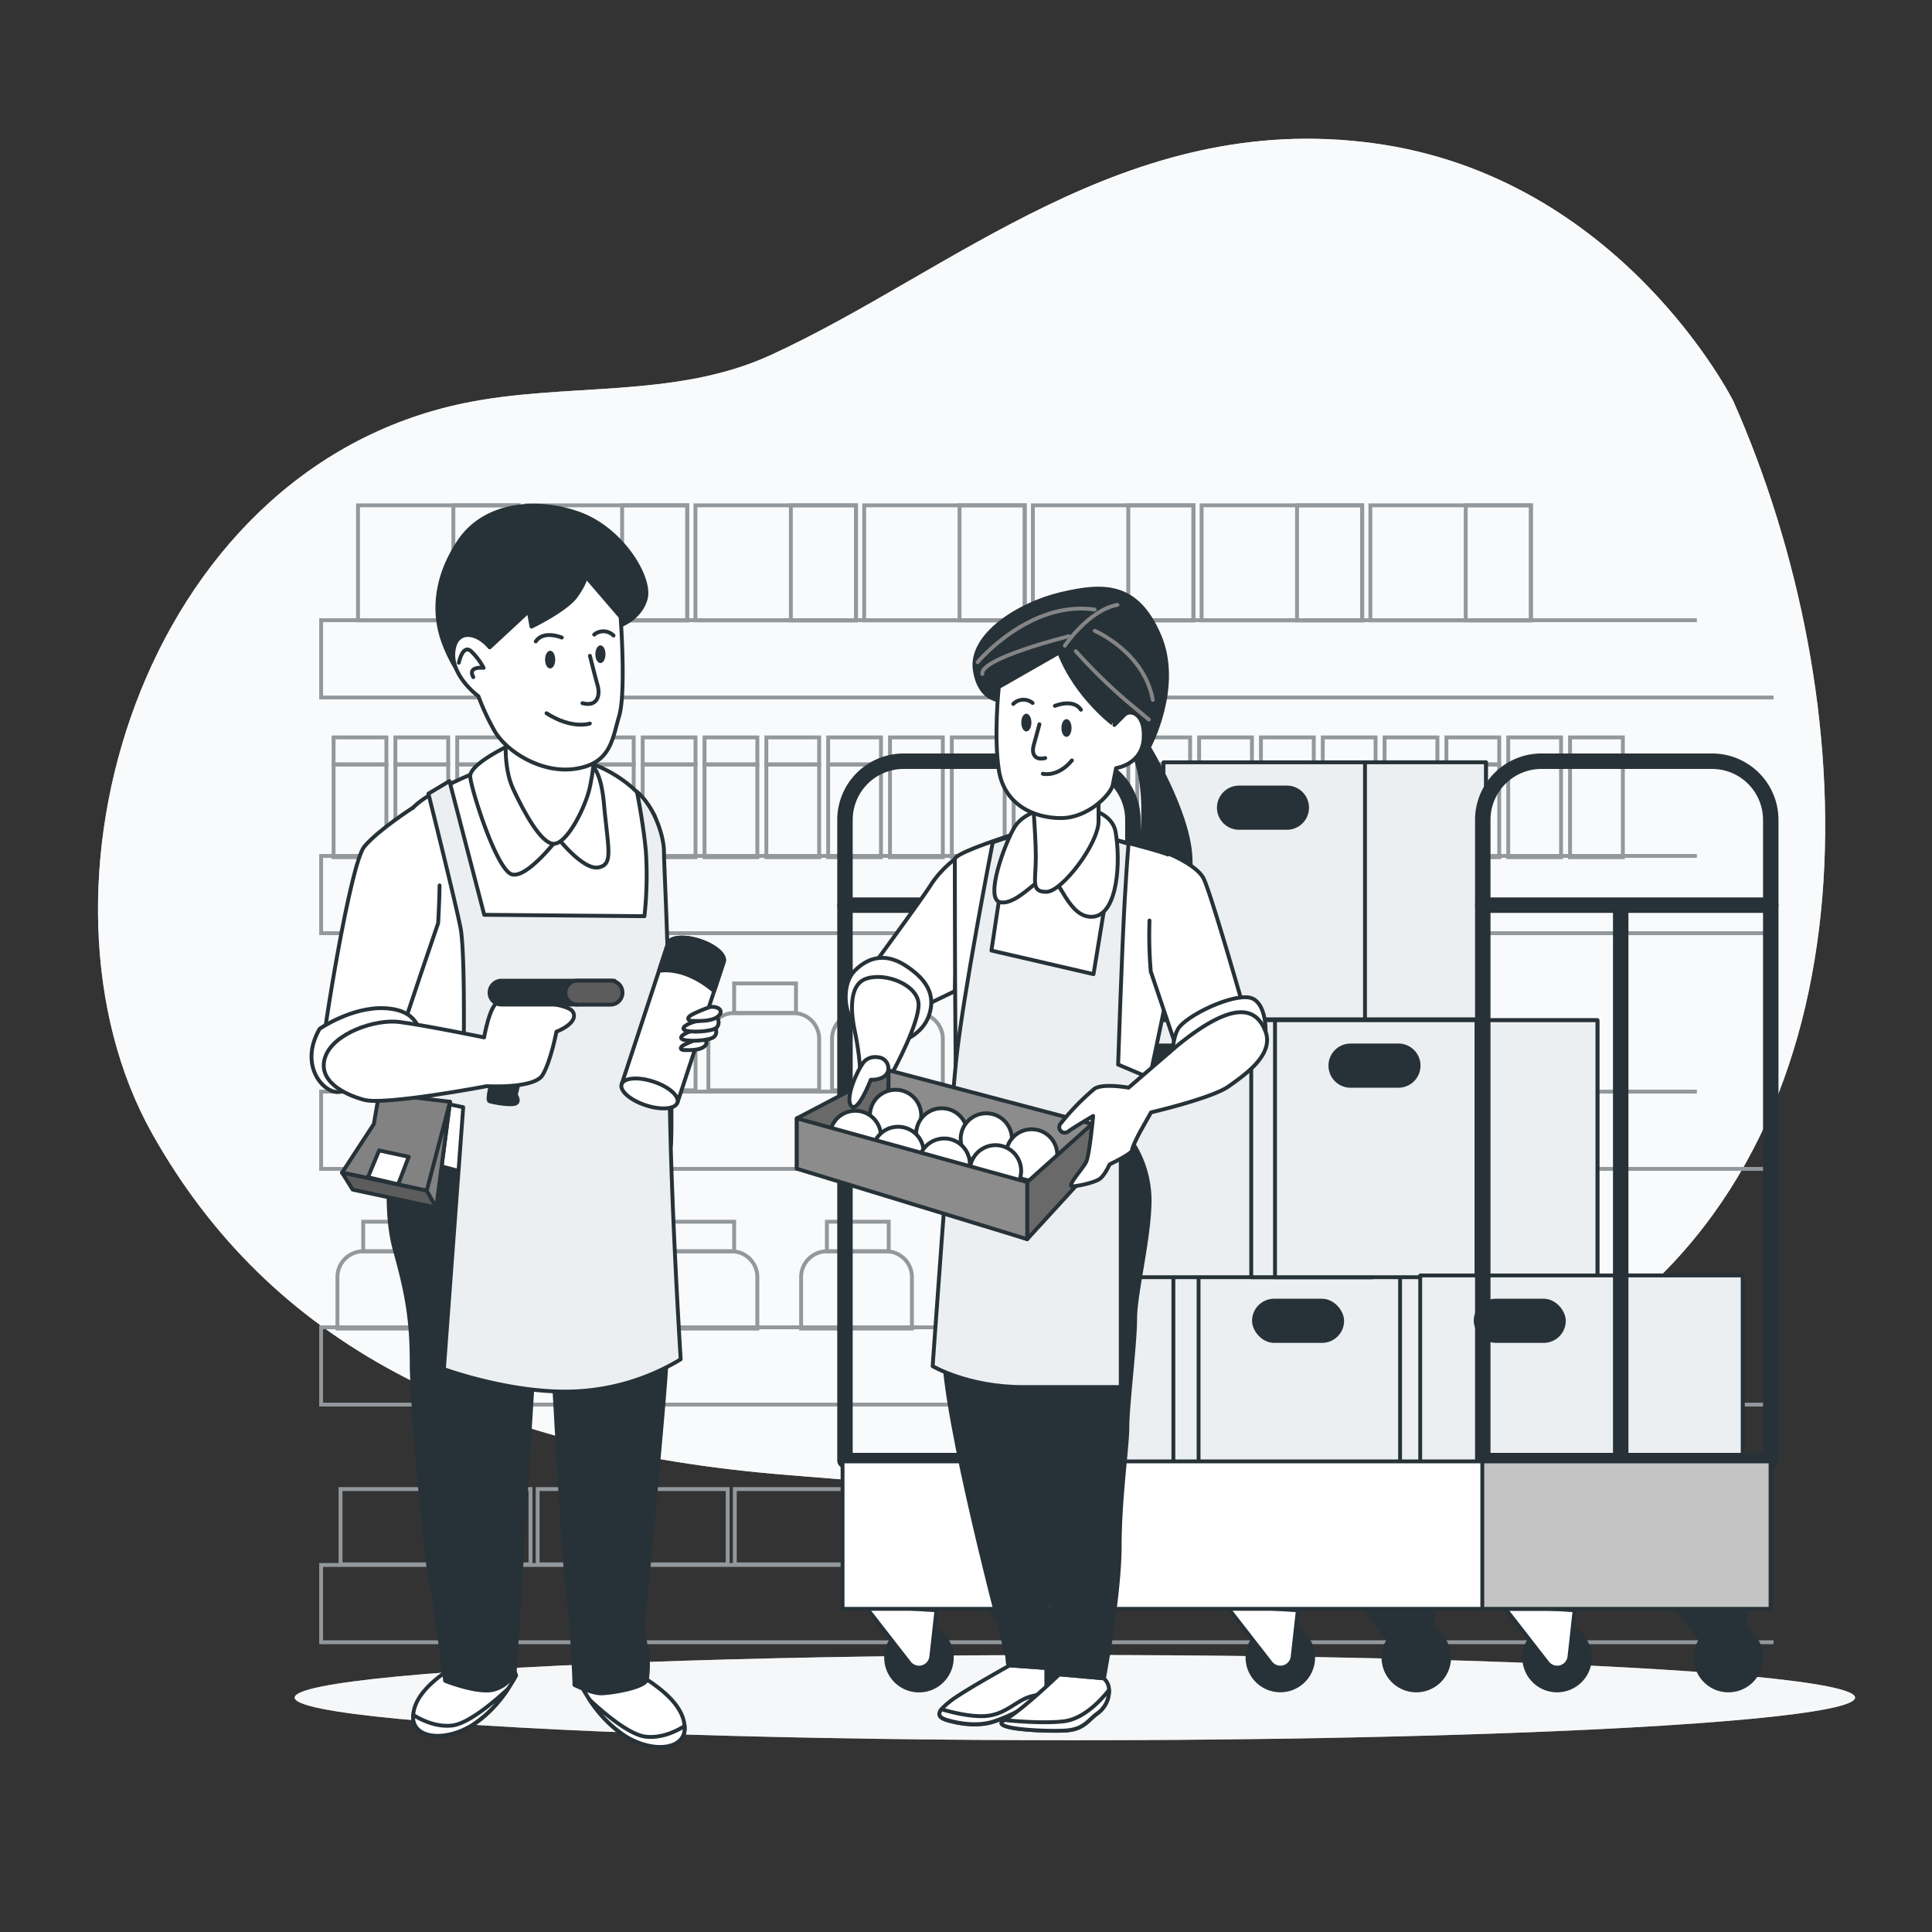<svg xmlns="http://www.w3.org/2000/svg" viewBox="0 0 500 500"><rect x="0" y="0" width="500" height="500" fill="#333333" stroke="none"/><g id="freepik--background-simple--inject-2"><path d="M448.6,103.84s-29.06-58.17-93.22-66.79S246.42,70.44,199.21,92c-24.73,11.28-53,6.9-79.22,12.36C36.06,121.81,4.44,231.2,39.4,293.42c30.27,53.86,83.54,81.86,164.65,88.33s138,14,210.65-38.78S482.49,180.31,448.6,103.84Z" style="fill:#ECEFF1"></path><path d="M448.6,103.84s-29.06-58.17-93.22-66.79S246.42,70.44,199.21,92c-24.73,11.28-53,6.9-79.22,12.36C36.06,121.81,4.44,231.2,39.4,293.42c30.27,53.86,83.54,81.86,164.65,88.33s138,14,210.65-38.78S482.49,180.31,448.6,103.84Z" style="fill:#fff;opacity:0.7"></path></g><g id="freepik--Floor--inject-2"><ellipse cx="278.18" cy="439.34" rx="201.92" ry="11.03" style="fill:#ECEFF1"></ellipse><ellipse cx="278.18" cy="439.34" rx="201.92" ry="11.03" style="fill:#fff;opacity:0.5"></ellipse></g><g id="freepik--Products--inject-2"><polyline points="439.15 160.51 83.11 160.51 83.11 180.51 459 180.51" style="fill:none;stroke:#92989b;stroke-miterlimit:10"></polyline><polyline points="439.15 221.51 83.11 221.51 83.11 241.51 459 241.51" style="fill:none;stroke:#92989b;stroke-miterlimit:10"></polyline><polyline points="439.15 282.51 83.11 282.51 83.11 302.51 459 302.51" style="fill:none;stroke:#92989b;stroke-miterlimit:10"></polyline><polyline points="439.15 343.51 83.11 343.51 83.11 363.51 459 363.51" style="fill:none;stroke:#92989b;stroke-miterlimit:10"></polyline><polyline points="439.15 405.01 83.11 405.01 83.11 425.01 459 425.01" style="fill:none;stroke:#92989b;stroke-miterlimit:10"></polyline><rect x="92.65" y="130.78" width="41.55" height="29.77" style="fill:none;stroke:#92989b;stroke-miterlimit:10"></rect><rect x="117.33" y="130.78" width="16.86" height="29.77" style="fill:none;stroke:#92989b;stroke-miterlimit:10"></rect><rect x="136.31" y="130.78" width="41.55" height="29.77" style="fill:none;stroke:#92989b;stroke-miterlimit:10"></rect><rect x="161" y="130.78" width="16.86" height="29.77" style="fill:none;stroke:#92989b;stroke-miterlimit:10"></rect><rect x="179.98" y="130.78" width="41.55" height="29.77" style="fill:none;stroke:#92989b;stroke-miterlimit:10"></rect><rect x="204.67" y="130.78" width="16.86" height="29.77" style="fill:none;stroke:#92989b;stroke-miterlimit:10"></rect><rect x="223.65" y="130.78" width="41.55" height="29.77" style="fill:none;stroke:#92989b;stroke-miterlimit:10"></rect><rect x="248.33" y="130.78" width="16.86" height="29.77" style="fill:none;stroke:#92989b;stroke-miterlimit:10"></rect><rect x="267.31" y="130.78" width="41.55" height="29.77" style="fill:none;stroke:#92989b;stroke-miterlimit:10"></rect><rect x="292" y="130.78" width="16.86" height="29.77" style="fill:none;stroke:#92989b;stroke-miterlimit:10"></rect><rect x="310.98" y="130.78" width="41.55" height="29.77" style="fill:none;stroke:#92989b;stroke-miterlimit:10"></rect><rect x="335.67" y="130.78" width="16.86" height="29.77" style="fill:none;stroke:#92989b;stroke-miterlimit:10"></rect><rect x="354.65" y="130.78" width="41.55" height="29.77" style="fill:none;stroke:#92989b;stroke-miterlimit:10"></rect><rect x="379.33" y="130.78" width="16.86" height="29.77" style="fill:none;stroke:#92989b;stroke-miterlimit:10"></rect><rect x="86.33" y="197.84" width="13.67" height="24" style="fill:none;stroke:#92989b;stroke-miterlimit:10"></rect><rect x="86.33" y="190.84" width="13.67" height="7" style="fill:none;stroke:#92989b;stroke-miterlimit:10"></rect><rect x="102.33" y="197.84" width="13.67" height="24" style="fill:none;stroke:#92989b;stroke-miterlimit:10"></rect><rect x="102.33" y="190.84" width="13.67" height="7" style="fill:none;stroke:#92989b;stroke-miterlimit:10"></rect><rect x="118.33" y="197.84" width="13.67" height="24" style="fill:none;stroke:#92989b;stroke-miterlimit:10"></rect><rect x="118.33" y="190.84" width="13.67" height="7" style="fill:none;stroke:#92989b;stroke-miterlimit:10"></rect><rect x="134.33" y="197.84" width="13.67" height="24" style="fill:none;stroke:#92989b;stroke-miterlimit:10"></rect><rect x="134.33" y="190.84" width="13.67" height="7" style="fill:none;stroke:#92989b;stroke-miterlimit:10"></rect><rect x="150.33" y="197.84" width="13.67" height="24" style="fill:none;stroke:#92989b;stroke-miterlimit:10"></rect><rect x="150.33" y="190.84" width="13.67" height="7" style="fill:none;stroke:#92989b;stroke-miterlimit:10"></rect><rect x="166.33" y="197.84" width="13.67" height="24" style="fill:none;stroke:#92989b;stroke-miterlimit:10"></rect><rect x="166.33" y="190.84" width="13.67" height="7" style="fill:none;stroke:#92989b;stroke-miterlimit:10"></rect><rect x="182.33" y="197.84" width="13.67" height="24" style="fill:none;stroke:#92989b;stroke-miterlimit:10"></rect><rect x="182.33" y="190.84" width="13.67" height="7" style="fill:none;stroke:#92989b;stroke-miterlimit:10"></rect><rect x="198.33" y="197.84" width="13.67" height="24" style="fill:none;stroke:#92989b;stroke-miterlimit:10"></rect><rect x="198.33" y="190.84" width="13.67" height="7" style="fill:none;stroke:#92989b;stroke-miterlimit:10"></rect><rect x="214.33" y="197.84" width="13.67" height="24" style="fill:none;stroke:#92989b;stroke-miterlimit:10"></rect><rect x="214.33" y="190.84" width="13.67" height="7" style="fill:none;stroke:#92989b;stroke-miterlimit:10"></rect><rect x="230.33" y="197.84" width="13.67" height="24" style="fill:none;stroke:#92989b;stroke-miterlimit:10"></rect><rect x="230.33" y="190.84" width="13.67" height="7" style="fill:none;stroke:#92989b;stroke-miterlimit:10"></rect><rect x="246.33" y="197.84" width="13.67" height="24" style="fill:none;stroke:#92989b;stroke-miterlimit:10"></rect><rect x="246.33" y="190.84" width="13.67" height="7" style="fill:none;stroke:#92989b;stroke-miterlimit:10"></rect><rect x="262.33" y="197.84" width="13.67" height="24" style="fill:none;stroke:#92989b;stroke-miterlimit:10"></rect><rect x="262.33" y="190.84" width="13.67" height="7" style="fill:none;stroke:#92989b;stroke-miterlimit:10"></rect><rect x="278.33" y="197.84" width="13.67" height="24" style="fill:none;stroke:#92989b;stroke-miterlimit:10"></rect><rect x="278.33" y="190.84" width="13.67" height="7" style="fill:none;stroke:#92989b;stroke-miterlimit:10"></rect><rect x="294.33" y="197.84" width="13.67" height="24" style="fill:none;stroke:#92989b;stroke-miterlimit:10"></rect><rect x="294.33" y="190.84" width="13.67" height="7" style="fill:none;stroke:#92989b;stroke-miterlimit:10"></rect><rect x="310.33" y="197.84" width="13.67" height="24" style="fill:none;stroke:#92989b;stroke-miterlimit:10"></rect><rect x="310.33" y="190.84" width="13.67" height="7" style="fill:none;stroke:#92989b;stroke-miterlimit:10"></rect><rect x="326.33" y="197.84" width="13.67" height="24" style="fill:none;stroke:#92989b;stroke-miterlimit:10"></rect><rect x="326.33" y="190.84" width="13.67" height="7" style="fill:none;stroke:#92989b;stroke-miterlimit:10"></rect><rect x="342.33" y="197.84" width="13.67" height="24" style="fill:none;stroke:#92989b;stroke-miterlimit:10"></rect><rect x="342.33" y="190.84" width="13.67" height="7" style="fill:none;stroke:#92989b;stroke-miterlimit:10"></rect><rect x="358.33" y="197.84" width="13.67" height="24" style="fill:none;stroke:#92989b;stroke-miterlimit:10"></rect><rect x="358.33" y="190.84" width="13.67" height="7" style="fill:none;stroke:#92989b;stroke-miterlimit:10"></rect><rect x="374.33" y="197.84" width="13.67" height="24" style="fill:none;stroke:#92989b;stroke-miterlimit:10"></rect><rect x="374.33" y="190.84" width="13.67" height="7" style="fill:none;stroke:#92989b;stroke-miterlimit:10"></rect><rect x="390.33" y="197.84" width="13.67" height="24" style="fill:none;stroke:#92989b;stroke-miterlimit:10"></rect><rect x="390.33" y="190.84" width="13.67" height="7" style="fill:none;stroke:#92989b;stroke-miterlimit:10"></rect><rect x="406.33" y="197.84" width="13.67" height="24" style="fill:none;stroke:#92989b;stroke-miterlimit:10"></rect><rect x="406.33" y="190.84" width="13.67" height="7" style="fill:none;stroke:#92989b;stroke-miterlimit:10"></rect><path d="M94,262.18h15.33a6.67,6.67,0,0,1,6.67,6.67v13.33a0,0,0,0,1,0,0H87.33a0,0,0,0,1,0,0V268.84A6.67,6.67,0,0,1,94,262.18Z" style="fill:none;stroke:#92989b;stroke-miterlimit:10"></path><rect x="94" y="254.51" width="16" height="7.67" style="fill:none;stroke:#92989b;stroke-miterlimit:10"></rect><path d="M94,323.84h15.33a6.67,6.67,0,0,1,6.67,6.67v13.33a0,0,0,0,1,0,0H87.33a0,0,0,0,1,0,0V330.51A6.67,6.67,0,0,1,94,323.84Z" style="fill:none;stroke:#92989b;stroke-miterlimit:10"></path><rect x="94" y="316.18" width="16" height="7.67" style="fill:none;stroke:#92989b;stroke-miterlimit:10"></rect><path d="M134,323.84h15.33a6.67,6.67,0,0,1,6.67,6.67v13.33a0,0,0,0,1,0,0H127.33a0,0,0,0,1,0,0V330.51A6.67,6.67,0,0,1,134,323.84Z" style="fill:none;stroke:#92989b;stroke-miterlimit:10"></path><rect x="134" y="316.18" width="16" height="7.67" style="fill:none;stroke:#92989b;stroke-miterlimit:10"></rect><path d="M174,323.84h15.33a6.67,6.67,0,0,1,6.67,6.67v13.33a0,0,0,0,1,0,0H167.33a0,0,0,0,1,0,0V330.51A6.67,6.67,0,0,1,174,323.84Z" style="fill:none;stroke:#92989b;stroke-miterlimit:10"></path><rect x="174" y="316.18" width="16" height="7.67" style="fill:none;stroke:#92989b;stroke-miterlimit:10"></rect><path d="M214,323.84h15.33a6.67,6.67,0,0,1,6.67,6.67v13.33a0,0,0,0,1,0,0H207.33a0,0,0,0,1,0,0V330.51A6.67,6.67,0,0,1,214,323.84Z" style="fill:none;stroke:#92989b;stroke-miterlimit:10"></path><rect x="214" y="316.18" width="16" height="7.67" style="fill:none;stroke:#92989b;stroke-miterlimit:10"></rect><path d="M254,323.84h15.33a6.67,6.67,0,0,1,6.67,6.67v13.33a0,0,0,0,1,0,0H247.33a0,0,0,0,1,0,0V330.51A6.67,6.67,0,0,1,254,323.84Z" style="fill:none;stroke:#92989b;stroke-miterlimit:10"></path><rect x="254" y="316.18" width="16" height="7.67" style="fill:none;stroke:#92989b;stroke-miterlimit:10"></rect><path d="M294,323.84h15.33a6.67,6.67,0,0,1,6.67,6.67v13.33a0,0,0,0,1,0,0H287.33a0,0,0,0,1,0,0V330.51A6.67,6.67,0,0,1,294,323.84Z" style="fill:none;stroke:#92989b;stroke-miterlimit:10"></path><rect x="294" y="316.18" width="16" height="7.67" style="fill:none;stroke:#92989b;stroke-miterlimit:10"></rect><path d="M126,262.18h15.33a6.67,6.67,0,0,1,6.67,6.67v13.33a0,0,0,0,1,0,0H119.33a0,0,0,0,1,0,0V268.84A6.67,6.67,0,0,1,126,262.18Z" style="fill:none;stroke:#92989b;stroke-miterlimit:10"></path><rect x="126" y="254.51" width="16" height="7.67" style="fill:none;stroke:#92989b;stroke-miterlimit:10"></rect><path d="M158,262.18h15.33a6.67,6.67,0,0,1,6.67,6.67v13.33a0,0,0,0,1,0,0H151.33a0,0,0,0,1,0,0V268.84A6.67,6.67,0,0,1,158,262.18Z" style="fill:none;stroke:#92989b;stroke-miterlimit:10"></path><rect x="158" y="254.51" width="16" height="7.67" style="fill:none;stroke:#92989b;stroke-miterlimit:10"></rect><path d="M190,262.18h15.33a6.67,6.67,0,0,1,6.67,6.67v13.33a0,0,0,0,1,0,0H183.33a0,0,0,0,1,0,0V268.84A6.67,6.67,0,0,1,190,262.18Z" style="fill:none;stroke:#92989b;stroke-miterlimit:10"></path><rect x="190" y="254.51" width="16" height="7.67" style="fill:none;stroke:#92989b;stroke-miterlimit:10"></rect><path d="M222,262.18h15.33a6.67,6.67,0,0,1,6.67,6.67v13.33a0,0,0,0,1,0,0H215.33a0,0,0,0,1,0,0V268.84A6.67,6.67,0,0,1,222,262.18Z" style="fill:none;stroke:#92989b;stroke-miterlimit:10"></path><rect x="222" y="254.51" width="16" height="7.67" style="fill:none;stroke:#92989b;stroke-miterlimit:10"></rect><path d="M254,262.18h15.33a6.67,6.67,0,0,1,6.67,6.67v13.33a0,0,0,0,1,0,0H247.33a0,0,0,0,1,0,0V268.84A6.67,6.67,0,0,1,254,262.18Z" style="fill:none;stroke:#92989b;stroke-miterlimit:10"></path><rect x="254" y="254.51" width="16" height="7.67" style="fill:none;stroke:#92989b;stroke-miterlimit:10"></rect><path d="M286,262.18h15.33a6.67,6.67,0,0,1,6.67,6.67v13.33a0,0,0,0,1,0,0H279.33a0,0,0,0,1,0,0V268.84A6.67,6.67,0,0,1,286,262.18Z" style="fill:none;stroke:#92989b;stroke-miterlimit:10"></path><rect x="286" y="254.51" width="16" height="7.67" style="fill:none;stroke:#92989b;stroke-miterlimit:10"></rect><path d="M318,262.18h15.33a6.67,6.67,0,0,1,6.67,6.67v13.33a0,0,0,0,1,0,0H311.33a0,0,0,0,1,0,0V268.84A6.67,6.67,0,0,1,318,262.18Z" style="fill:none;stroke:#92989b;stroke-miterlimit:10"></path><rect x="318" y="254.51" width="16" height="7.67" style="fill:none;stroke:#92989b;stroke-miterlimit:10"></rect><rect x="88.13" y="385.37" width="49.17" height="19.48" style="fill:none;stroke:#92989b;stroke-miterlimit:10"></rect><rect x="139.15" y="385.37" width="49.17" height="19.48" style="fill:none;stroke:#92989b;stroke-miterlimit:10"></rect><rect x="190.17" y="385.37" width="49.17" height="19.48" style="fill:none;stroke:#92989b;stroke-miterlimit:10"></rect><rect x="241.2" y="385.37" width="49.17" height="19.48" style="fill:none;stroke:#92989b;stroke-miterlimit:10"></rect><rect x="292.22" y="385.37" width="49.17" height="19.48" style="fill:none;stroke:#92989b;stroke-miterlimit:10"></rect><rect x="343.24" y="385.37" width="49.17" height="19.48" style="fill:none;stroke:#92989b;stroke-miterlimit:10"></rect></g><g id="freepik--Boxes--inject-2"><path d="M273.22,421.49l.53-4.78-18.51-1.13,6.84,8.8a8.49,8.49,0,1,0,11.14-2.89Z" style="fill:#263238;stroke:#263238;stroke-linecap:round;stroke-linejoin:round"></path><path d="M370.53,421.49l.53-4.78-18.51-1.13,6.85,8.8a8.49,8.49,0,1,0,11.13-2.89Z" style="fill:#263238;stroke:#263238;stroke-linecap:round;stroke-linejoin:round"></path><path d="M451.31,421.49l.53-4.78-18.51-1.13,6.85,8.8a8.49,8.49,0,1,0,11.13-2.89Z" style="fill:#263238;stroke:#263238;stroke-linecap:round;stroke-linejoin:round"></path><path d="M233.87,197H278a15.19,15.19,0,0,1,15.19,15.19V378a0,0,0,0,1,0,0H218.68a0,0,0,0,1,0,0V212.17A15.19,15.19,0,0,1,233.87,197Z" style="fill:none;stroke:#263238;stroke-linecap:round;stroke-linejoin:round;stroke-width:4px"></path><line x1="218.68" y1="234.25" x2="293.21" y2="234.25" style="fill:none;stroke:#263238;stroke-linecap:round;stroke-linejoin:round;stroke-width:4px"></line><line x1="254.38" y1="234.56" x2="254.38" y2="377.36" style="fill:none;stroke:#263238;stroke-linecap:round;stroke-linejoin:round;stroke-width:4px"></line><rect x="251.51" y="330.09" width="83.45" height="66.5" style="fill:#ECEFF1;stroke:#263238;stroke-linecap:round;stroke-linejoin:round"></rect><rect x="303.67" y="330.09" width="31.29" height="66.5" style="fill:#ECEFF1;stroke:#263238;stroke-linecap:round;stroke-linejoin:round"></rect><rect x="265.86" y="336.61" width="22.82" height="10.43" rx="5.22" style="fill:#263238;stroke:#263238;stroke-linecap:round;stroke-linejoin:round"></rect><rect x="310.19" y="330.09" width="83.45" height="66.5" style="fill:#ECEFF1;stroke:#263238;stroke-linecap:round;stroke-linejoin:round"></rect><rect x="362.34" y="330.09" width="31.29" height="66.5" style="fill:#ECEFF1;stroke:#263238;stroke-linecap:round;stroke-linejoin:round"></rect><rect x="324.53" y="336.61" width="22.82" height="10.43" rx="5.22" style="fill:#263238;stroke:#263238;stroke-linecap:round;stroke-linejoin:round"></rect><rect x="271.67" y="264.04" width="83.45" height="66.5" style="fill:#ECEFF1;stroke:#263238;stroke-linecap:round;stroke-linejoin:round"></rect><rect x="323.82" y="264.04" width="31.29" height="66.5" style="fill:#ECEFF1;stroke:#263238;stroke-linecap:round;stroke-linejoin:round"></rect><path d="M303.61,281H291.22a5.21,5.21,0,0,1-5.21-5.21h0a5.22,5.22,0,0,1,5.21-5.22h12.39a5.22,5.22,0,0,1,5.22,5.22h0A5.22,5.22,0,0,1,303.61,281Z" style="fill:#263238;stroke:#263238;stroke-linecap:round;stroke-linejoin:round"></path><rect x="301.11" y="197.29" width="83.45" height="66.5" style="fill:#ECEFF1;stroke:#263238;stroke-linecap:round;stroke-linejoin:round"></rect><rect x="353.26" y="197.29" width="31.29" height="66.5" style="fill:#ECEFF1;stroke:#263238;stroke-linecap:round;stroke-linejoin:round"></rect><path d="M333.05,214.24H320.67a5.21,5.21,0,0,1-5.22-5.21h0a5.22,5.22,0,0,1,5.22-5.22h12.38a5.22,5.22,0,0,1,5.22,5.22h0A5.22,5.22,0,0,1,333.05,214.24Z" style="fill:#263238;stroke:#263238;stroke-linecap:round;stroke-linejoin:round"></path><rect x="329.97" y="264.04" width="83.44" height="66.5" style="fill:#ECEFF1;stroke:#263238;stroke-linecap:round;stroke-linejoin:round"></rect><rect x="382.12" y="264.04" width="31.29" height="66.5" style="fill:#ECEFF1;stroke:#263238;stroke-linecap:round;stroke-linejoin:round"></rect><path d="M361.91,281H349.52a5.21,5.21,0,0,1-5.21-5.21h0a5.22,5.22,0,0,1,5.21-5.22h12.39a5.22,5.22,0,0,1,5.22,5.22h0A5.22,5.22,0,0,1,361.91,281Z" style="fill:#263238;stroke:#263238;stroke-linecap:round;stroke-linejoin:round"></path><rect x="367.55" y="330.09" width="83.45" height="66.5" style="fill:#ECEFF1;stroke:#263238;stroke-linecap:round;stroke-linejoin:round"></rect><rect x="419.71" y="330.09" width="31.29" height="66.5" style="fill:#ECEFF1;stroke:#263238;stroke-linecap:round;stroke-linejoin:round"></rect><rect x="381.9" y="336.61" width="22.82" height="10.43" rx="5.22" style="fill:#263238;stroke:#263238;stroke-linecap:round;stroke-linejoin:round"></rect><path d="M398.93,197h44.15a15.19,15.19,0,0,1,15.19,15.19V378a0,0,0,0,1,0,0H383.74a0,0,0,0,1,0,0V212.17A15.19,15.19,0,0,1,398.93,197Z" style="fill:none;stroke:#263238;stroke-linecap:round;stroke-linejoin:round;stroke-width:4px"></path><line x1="383.74" y1="234.25" x2="458.27" y2="234.25" style="fill:none;stroke:#263238;stroke-linecap:round;stroke-linejoin:round;stroke-width:4px"></line><line x1="419.44" y1="234.56" x2="419.44" y2="377.36" style="fill:none;stroke:#263238;stroke-linecap:round;stroke-linejoin:round;stroke-width:4px"></line><circle cx="237.82" cy="428.99" r="8.5" transform="translate(-236.85 552.58) rotate(-75.59)" style="fill:#263238;stroke:#263238;stroke-linecap:round;stroke-linejoin:round"></circle><path d="M223.84,415.58l11.49,14.77a3.19,3.19,0,0,0,4.16.77h0a3.19,3.19,0,0,0,1.53-2.38l1.33-12Z" style="fill:#fff;stroke:#263238;stroke-linecap:round;stroke-linejoin:round"></path><circle cx="331.35" cy="428.99" r="8.5" transform="translate(-162.48 652.48) rotate(-76.67)" style="fill:#263238;stroke:#263238;stroke-linecap:round;stroke-linejoin:round"></circle><path d="M317.37,415.58l11.48,14.77a3.19,3.19,0,0,0,4.16.77h0a3.19,3.19,0,0,0,1.53-2.38l1.34-12Z" style="fill:#fff;stroke:#263238;stroke-linecap:round;stroke-linejoin:round"></path><circle cx="402.97" cy="428.99" r="8.5" transform="translate(-107.37 722.18) rotate(-76.67)" style="fill:#263238;stroke:#263238;stroke-linecap:round;stroke-linejoin:round"></circle><path d="M389,415.58l11.49,14.77a3.19,3.19,0,0,0,4.16.77h0a3.19,3.19,0,0,0,1.53-2.38l1.33-12Z" style="fill:#fff;stroke:#263238;stroke-linecap:round;stroke-linejoin:round"></path><rect x="218.05" y="378.2" width="240.17" height="38.16" style="fill:#fff;stroke:#263238;stroke-linecap:round;stroke-linejoin:round"></rect><rect x="383.62" y="378.2" width="74.6" height="38.16" style="fill:#c4c4c4;stroke:#263238;stroke-linecap:round;stroke-linejoin:round"></rect></g><g id="freepik--character-2--inject-2"><path d="M247.11,222.36a27.49,27.49,0,0,0-6.08,6.43c-2,3.38-19.95,27.72-19.95,27.72l6.43,9.46,19.6-9.46a190.62,190.62,0,0,1,1.69-20.62" style="fill:#fff;stroke:#263238;stroke-linecap:round;stroke-linejoin:round"></path><path d="M233.34,269.5s5.41-1.69,7.1-6.76-.34-9.13-6.09-12.85-10.14-1.69-13.18,1.36-3,9.8-.34,13.52S230.29,269.16,233.34,269.5Z" style="fill:#fff;stroke:#263238;stroke-linecap:round;stroke-linejoin:round"></path><path d="M231.31,276.94s6.42-11.83,6.42-16.9-8.45-8.46-13.52-6.77-3.72,10.15-3,13.53,1.69,9.46,1.35,13.18-2,5.07.67,6.09S229.62,281.67,231.31,276.94Z" style="fill:#fff;stroke:#263238;stroke-linecap:round;stroke-linejoin:round"></path><path d="M261.31,431s-12.17,6.76-15.21,9.13-4.4,4.05-1,5.07,8.11,1.69,12.17.34,6.08-2.71,8.45-3.72,5.07-.68,5.07-5.41v-4.73Z" style="fill:#fff;stroke:#263238;stroke-linecap:round;stroke-linejoin:round"></path><path d="M270.62,438.05c-1.1.27-2.45.62-3.9,1-3.72,1-6.42,4.74-11.83,5.07-3.75.24-8.62-1-11.27-1.76-.92,1.2-.7,2.13,1.47,2.78,3.38,1,8.11,1.69,12.17.34s6.08-2.71,8.45-3.72C267.74,440.89,270,441,270.62,438.05Z" style="fill:#fff;stroke:#263238;stroke-linecap:round;stroke-linejoin:round"></path><path d="M274.16,433.32s-9.81,9.46-14.2,11.83,11.16,3,15.89,2.7,5.75-2.7,8.11-4.39a7.19,7.19,0,0,0,3.05-6.09,3.9,3.9,0,0,0-1.36-3Z" style="fill:#fff;stroke:#263238;stroke-linecap:round;stroke-linejoin:round"></path><path d="M275.85,447.85c4.73-.34,5.75-2.7,8.11-4.39a7.19,7.19,0,0,0,3.05-6.09h0c-2.26,2.86-6.67,7.54-11.83,8.12-6.08.67-15.21-.34-15.21-.34C255.57,447.51,271.12,448.19,275.85,447.85Z" style="fill:#fff;stroke:#263238;stroke-linecap:round;stroke-linejoin:round"></path><path d="M247.45,288.62s-4.73,42.6-3,64.57S261.31,431,261.31,431l9.47.68s.67-33.47,1-52.4,3.38-84.18,3.38-84.18Z" style="fill:#263238;stroke:#263238;stroke-linecap:round;stroke-linejoin:round"></path><path d="M293.09,295.72a27.75,27.75,0,0,1,4.4,16.23c-.34,9.8-3.72,23-3.72,29.41s-2,22.31-2,27.72-2,18.6-2,31.11-4.06,34.14-4.06,34.14l-11.49-1s-4.06-34.15-5.41-46.66-2.37-33.13-2.37-34.82.68-57.47.68-57.47Z" style="fill:#263238;stroke:#263238;stroke-linecap:round;stroke-linejoin:round"></path><path d="M260.28,181.37s-6.7.89-8-8,11.16-17,22.32-19.64S294.2,151,300,164.41s-2.68,29-2.68,29,9.82,16.07,10.72,27.68-4.47,17.4-4.47,17.4l-11.16-4.91s7.15-24.1.9-38.83c0,0-11.16,1.34-12.95-2.68s-7.59-16.07-8.93-16.51S260.28,181.37,260.28,181.37Z" style="fill:#263238;stroke:#263238;stroke-linecap:round;stroke-linejoin:round"></path><path d="M275.58,167.1s6.1-9.15,13.62-10.57" style="fill:none;stroke:#858585;stroke-linecap:round;stroke-linejoin:round"></path><path d="M278.42,168.53a147.33,147.33,0,0,0,12.81,12.61l6.1,5.08" style="fill:none;stroke:#858585;stroke-linecap:round;stroke-linejoin:round"></path><path d="M283.3,163.24s12.81,5.49,15.05,17.9" style="fill:none;stroke:#858585;stroke-linecap:round;stroke-linejoin:round"></path><path d="M276.59,164.66s-23,5.7-22.37,9.76" style="fill:none;stroke:#858585;stroke-linecap:round;stroke-linejoin:round"></path><path d="M253,171.37s13.42-16.06,30.3-13.62" style="fill:none;stroke:#858585;stroke-linecap:round;stroke-linejoin:round"></path><path d="M268.75,213.91s-21.64,6.42-21.64,8.45,0,65.93.68,67.95,31.78,7.44,35.5,7.1,7.77-.67,9.8-1.69,12.85-59.83,14.54-63.55-.34-8.12-3.38-10.15-27.39-7.43-27.39-7.43A34.52,34.52,0,0,0,268.75,213.91Z" style="fill:#fff;stroke:#263238;stroke-linecap:round;stroke-linejoin:round"></path><path d="M256.92,218s-7.78,39.89-9.47,56.45-6.08,79.11-6.08,79.11,9.12,5.41,23.32,5.41h25.36v-76.4l7.44-.34.67-3-8.79-3.72s1-30.43,1.69-42.26,1-14.87,1-14.87l-3.38-1L283,252.11,256.58,246,261,216.62Z" style="fill:#ECEFF1;stroke:#263238;stroke-linecap:round;stroke-linejoin:round"></path><path d="M270.78,209.18s-5.75,1-8.12,4.73-8.11,18.93-3.71,19.61,9.8-6.76,12.5-6.76,5.08,11.15,11.5,10.48,7.1-14.54,5.75-22S273.14,207.83,270.78,209.18Z" style="fill:#fff;stroke:#263238;stroke-linecap:round;stroke-linejoin:round"></path><path d="M266.72,200.05s1.35,15.21,1.35,21.64-1.35,9.12,2.71,9.12,13.52-12.5,13.52-18.25v-14.2S272.13,200.73,266.72,200.05Z" style="fill:#fff;stroke:#263238;stroke-linecap:round;stroke-linejoin:round"></path><path d="M302.56,221s6.76,2.7,8.79,6.09,14.08,46.31,14.08,46.31l-16.9,9.8-10.71-31.77a110.72,110.72,0,0,1-.33-13.19" style="fill:#fff;stroke:#263238;stroke-linecap:round;stroke-linejoin:round"></path><path d="M303.45,277.13s-.56-7.44,1.41-10.82,13.82-9.13,18.61-8.11,5.08,11.83,2.26,14.87S306.55,281.86,303.45,277.13Z" style="fill:#fff;stroke:#263238;stroke-linecap:round;stroke-linejoin:round"></path><polygon points="229.95 289.43 277.66 302.12 265.84 320.69 206.87 300.41 229.95 289.43" style="fill:#fff;stroke:#263238;stroke-linecap:round;stroke-linejoin:round"></polygon><polygon points="206.21 289.43 229.95 276.98 229.95 289.43 206.21 302.46 206.21 289.43" style="fill:#696969;stroke:#263238;stroke-linecap:round;stroke-linejoin:round"></polygon><polygon points="229.95 289.43 281.48 303.62 282.63 290.88 229.95 276.98 229.95 289.43" style="fill:#8c8c8c;stroke:#263238;stroke-linecap:round;stroke-linejoin:round"></polygon><path d="M238.4,288.66a6.63,6.63,0,1,1-6.63-6.63A6.63,6.63,0,0,1,238.4,288.66Z" style="fill:#fff;stroke:#263238;stroke-linecap:round;stroke-linejoin:round"></path><circle cx="243.73" cy="293.45" r="6.63" style="fill:#fff;stroke:#263238;stroke-linecap:round;stroke-linejoin:round"></circle><circle cx="255.25" cy="294.75" r="6.63" style="fill:#fff;stroke:#263238;stroke-linecap:round;stroke-linejoin:round"></circle><circle cx="266.99" cy="298.88" r="6.63" style="fill:#fff;stroke:#263238;stroke-linecap:round;stroke-linejoin:round"></circle><path d="M264.27,303a6.63,6.63,0,1,1-6.63-6.63A6.63,6.63,0,0,1,264.27,303Z" style="fill:#fff;stroke:#263238;stroke-linecap:round;stroke-linejoin:round"></path><path d="M228,294.1a6.63,6.63,0,1,1-6.63-6.63A6.63,6.63,0,0,1,228,294.1Z" style="fill:#fff;stroke:#263238;stroke-linecap:round;stroke-linejoin:round"></path><circle cx="232.42" cy="298.23" r="6.63" style="fill:#fff;stroke:#263238;stroke-linecap:round;stroke-linejoin:round"></circle><path d="M251,301.27a6.63,6.63,0,1,1-6.63-6.63A6.63,6.63,0,0,1,251,301.27Z" style="fill:#fff;stroke:#263238;stroke-linecap:round;stroke-linejoin:round"></path><polygon points="282.63 290.88 265.84 305.93 265.84 320.69 281.48 303.62 282.63 290.88" style="fill:#696969;stroke:#263238;stroke-linecap:round;stroke-linejoin:round"></polygon><polygon points="265.84 305.93 206.21 289.43 206.21 302.46 265.84 320.69 265.84 305.93" style="fill:#8c8c8c;stroke:#263238;stroke-linecap:round;stroke-linejoin:round"></polygon><path d="M304.82,270.49l-12.74,11s-6.73-1.22-8.87.31a61.88,61.88,0,0,0-8.87,9.17,1.43,1.43,0,0,0,2.14,1.84c1.22-.92,6.42-4,6.42-4s-.91,10.09-1.83,11.93S276,307,277.51,307s6-1,7.23-2,2.44-3.67,2.44-3.67,5.81-2.75,5.81-3.67,2.14-4.89,2.14-4.89l2.76-4.89s15.8-3.67,20.08-6.73,11.92-8.26,9.48-14.37S319.19,258.86,304.82,270.49Z" style="fill:#fff;stroke:#263238;stroke-linecap:round;stroke-linejoin:round"></path><path d="M229.87,277a2.89,2.89,0,0,0-2.76-3.39,4,4,0,0,0-3.44,1.1c-1.69,2-5.07,9.46-3.38,11.49s5.07-6.76,5.07-6.76S229.28,279.67,229.87,277Z" style="fill:#fff;stroke:#263238;stroke-linecap:round;stroke-linejoin:round"></path><path d="M274.11,168.87l-15.62,8.93s-1.34,12.5,0,21.42,8.93,12.5,16.07,12.5,12.94-6.25,13.39-8.48.89-4.46.89-4.46,6.7-.9,7.14-7.6-3.57-7.58-4.91-6.24l-2.67,2.68S278.58,180.48,274.11,168.87Z" style="fill:#fff;stroke:#263238;stroke-linecap:round;stroke-linejoin:round"></path><path d="M266.93,187c0,1.27-.59,2.3-1.31,2.3s-1.31-1-1.31-2.3.58-2.29,1.31-2.29S266.93,185.75,266.93,187Z" style="fill:#263238"></path><path d="M277.32,188.41c0,1.26-.59,2.29-1.31,2.29s-1.31-1-1.31-2.29.58-2.3,1.31-2.3S277.32,187.14,277.32,188.41Z" style="fill:#263238"></path><path d="M269,187.43s-1,3.75-1.5,5.5,0,4,3,3.25" style="fill:#fff;stroke:#263238;stroke-linecap:round;stroke-linejoin:round"></path><path d="M269.88,200.25s3.86,1,7.53-3.46" style="fill:#fff;stroke:#263238;stroke-linecap:round;stroke-linejoin:round"></path><path d="M262.23,182.18a3.72,3.72,0,0,1,5-.25" style="fill:#fff;stroke:#263238;stroke-linecap:round;stroke-linejoin:round"></path><path d="M273,182.68s4.75-2,6.75,1" style="fill:#fff;stroke:#263238;stroke-linecap:round;stroke-linejoin:round"></path></g><g id="freepik--character-1--inject-2"><path d="M150.53,436.47s4.32,8.65,11.53,13,15.14,3.24,15.14-2.17-5.4-9.73-9.73-12.61S152.69,429.62,150.53,436.47Z" style="fill:#fff;stroke:#263238;stroke-linecap:round;stroke-linejoin:round"></path><path d="M177.17,446.7c-2.27,1.41-6,3.2-10.06,2.75s-10.45-5.74-14.5-9.52a32.09,32.09,0,0,0,9.45,9.52c7.21,4.32,15.14,3.24,15.14-2.17C177.2,447.09,177.18,446.89,177.17,446.7Z" style="fill:#fff;stroke:#263238;stroke-linecap:round;stroke-linejoin:round"></path><path d="M133.58,433.59s-4.32,8.65-11.53,13-15.14,3.25-15.14-2.16,5.4-9.73,9.73-12.62S131.42,426.74,133.58,433.59Z" style="fill:#fff;stroke:#263238;stroke-linecap:round;stroke-linejoin:round"></path><path d="M106.94,443.82c2.27,1.41,6,3.19,10.06,2.74s10.45-5.73,14.5-9.51a32,32,0,0,1-9.45,9.51c-7.21,4.33-15.14,3.25-15.14-2.16C106.91,444.2,106.93,444,106.94,443.82Z" style="fill:#fff;stroke:#263238;stroke-linecap:round;stroke-linejoin:round"></path><path d="M101.5,296.24s-2.52,15.86.72,27.4,4.33,18.38,4.33,29.2,3.6,50.46,5,57S115.2,435,115.2,435s9,3.6,13,2.16a8.34,8.34,0,0,0,5-4.33l5.41-87.23L139.71,329h2.16s3.61,71.38,5,82.2,1.8,24.87,1.8,24.87,4.33,2.16,6.85,2.16,11.54-1.44,11.9-3.6a24.06,24.06,0,0,0,0-7.21c-.36-1.44-1.08-6.13-1.08-6.13s6.13-63.09,6.13-69.22-.72-53.71-.72-53.71l-1.45-2.16s-10.45,4-29.2,4-32.44-5.4-34.6-6.85S101.14,294.08,101.5,296.24Z" style="fill:#263238;stroke:#263238;stroke-linecap:round;stroke-linejoin:round"></path><path d="M127.45,198.19s-18.74,6.84-21.62,12.25-5,83.28-4.33,85.8S123.85,306,140.79,306s32.09-6.13,32.81-9.37-.72-79-4.33-85.8S157.74,198.19,147.64,196,127.45,198.19,127.45,198.19Z" style="fill:#fff;stroke:#263238;stroke-linecap:round;stroke-linejoin:round"></path><path d="M110.87,205.4s6.85,27.39,8.29,34.6.72,40,.72,40l-19.46-1.45.36,4,19.1,4-5,67.77s17.66,6.49,33.88,5.77a57.65,57.65,0,0,0,27.4-8.3s-2.88-45.42-2.88-74.26-1.44-52.63-1.44-57-2.67-12-7-15.61c0,0,1.58,7.68,2.3,15.25a96.72,96.72,0,0,1-.36,16.94l-41.46-.36-9-34.61Z" style="fill:#ECEFF1;stroke:#263238;stroke-linecap:round;stroke-linejoin:round"></path><path d="M106.91,209s-9,5.77-12.62,10.09-10.81,49.39-10.81,53,5,5,7.93,5,10.45-2.88,11.89-7.93,10.1-30.28,10.1-30.28.36-6.85.36-9.73" style="fill:#fff;stroke:#263238;stroke-linecap:round;stroke-linejoin:round"></path><path d="M181.11,243.46c-4-1.31-7.67-1-8.23.68l-12,36.47,14.44,4.75,12-36.46C187.88,247.21,185.1,244.77,181.11,243.46Z" style="fill:#fff;stroke:#263238;stroke-linecap:round;stroke-linejoin:round"></path><path d="M175.31,285.36c-.55,1.69-4.24,2-8.22.68s-6.77-3.74-6.22-5.43,4.24-2,8.23-.69S175.87,283.67,175.31,285.36Z" style="fill:#fff;stroke:#263238;stroke-linecap:round;stroke-linejoin:round"></path><path d="M181.11,243.46c-4-1.31-7.67-1-8.23.68l-2.33,7.1c2.71-.38,7.87-.08,14.27,5.24l2.5-7.58C187.88,247.21,185.1,244.77,181.11,243.46Z" style="fill:#263238;stroke:#263238;stroke-linecap:round;stroke-linejoin:round"></path><path d="M180.69,268.9a29.76,29.76,0,0,0-3.47,1.43c-1.63.81-1,1.42-.2,1.42s3.67.21,5.1-.81S182.73,268.69,180.69,268.9Z" style="fill:#fff;stroke:#263238;stroke-linecap:round;stroke-linejoin:round"></path><path d="M185,265.55s1,1.8-.26,2.83-7.22,1.29-8.25.52,1.81-2.07,3.61-2.32S185,265.55,185,265.55Z" style="fill:#fff;stroke:#263238;stroke-linecap:round;stroke-linejoin:round"></path><path d="M185.6,263.18s1,1.8-.26,2.84-7.22,1.28-8.25.51,1.81-2.06,3.61-2.32S185.6,263.18,185.6,263.18Z" style="fill:#fff;stroke:#263238;stroke-linecap:round;stroke-linejoin:round"></path><path d="M183.79,260.6a39.38,39.38,0,0,0-4.38,1.81c-2.06,1-1.29,1.8-.25,1.8s4.63.26,6.44-1S186.37,260.35,183.79,260.6Z" style="fill:#fff;stroke:#263238;stroke-linecap:round;stroke-linejoin:round"></path><polygon points="98.12 282.95 116.46 285.14 112.9 312.52 92.37 307.59 88.53 303.48 96.75 290.89 98.12 282.95" style="fill:#828282;stroke:#263238;stroke-linecap:round;stroke-linejoin:round"></polygon><polygon points="88.53 303.48 110.44 308.14 116.46 285.14 112.9 312.52 92.37 307.59 88.53 303.48" style="fill:#828282;stroke:#263238;stroke-linecap:round;stroke-linejoin:round"></polygon><polygon points="110.44 308.14 112.9 312.52 91.27 307.87 88.53 303.48 110.44 308.14" style="fill:#5c5c5c;stroke:#263238;stroke-linecap:round;stroke-linejoin:round"></polygon><polygon points="95.23 304.67 98.12 297.73 105.78 299.38 103.05 306.5 95.23 304.67" style="fill:#fff;stroke:#263238;stroke-linecap:round;stroke-linejoin:round"></polygon><path d="M133.58,192.06s-12.25,5.4-11.89,9,6.85,24.15,10.81,25.23,11.9-9.37,11.9-9.37,6.49,8.29,10.45,7.57,2.53-4.69,1.44-16.58-5-11.54-10.81-14.42A19.46,19.46,0,0,0,133.58,192.06Z" style="fill:#fff;stroke:#263238;stroke-linecap:round;stroke-linejoin:round"></path><path d="M159.9,162.14s5.77-1.81,7.21-7.21-6.13-18-17.3-22-24.52-2.53-31,7.21-6.49,18.74-4.32,25.23,5.77,11.18,7.21,11.9,2.52-4.69,9.37-6.49A43.56,43.56,0,0,0,148,161.42a14.82,14.82,0,0,0,3.61-5Z" style="fill:#263238;stroke:#263238;stroke-linecap:round;stroke-linejoin:round"></path><path d="M131.06,189.89s-1.08,8.3,1.8,14.42,7.21,14.06,10.46,14.06,7.57-8.29,9-13.34,1.8-13.33,1.8-13.33S141.87,196,131.06,189.89Z" style="fill:#fff;stroke:#263238;stroke-linecap:round;stroke-linejoin:round"></path><path d="M126.73,167.54l10.1-9.37.72,4s9-4.33,11.53-7.93,2.53-5.05,2.53-5.05l9,10.45s1.44,19.47-.36,25.6-2.16,12.25-11.18,13.7-18.38-4.69-21.26-10.1a62.09,62.09,0,0,1-4-8.65s-6.85-5-6.49-11.17S123.13,163.22,126.73,167.54Z" style="fill:#fff;stroke:#263238;stroke-linecap:round;stroke-linejoin:round"></path><path d="M154.08,169.32c0,1.27.59,2.29,1.31,2.29s1.31-1,1.31-2.29-.58-2.3-1.31-2.3S154.08,168.05,154.08,169.32Z" style="fill:#263238"></path><path d="M141.06,170.71c0,1.27.59,2.29,1.32,2.29s1.31-1,1.31-2.29-.59-2.3-1.31-2.3S141.06,169.44,141.06,170.71Z" style="fill:#263238"></path><path d="M152.67,169.73s1.31,5.25,2,7.7,0,5.6-3.94,4.55" style="fill:#fff;stroke:#263238;stroke-linecap:round;stroke-linejoin:round"></path><path d="M158.78,164.48a3.72,3.72,0,0,0-5-.25" style="fill:#fff;stroke:#263238;stroke-linecap:round;stroke-linejoin:round"></path><path d="M145.4,165s-4.75-2-6.75,1" style="fill:#fff;stroke:#263238;stroke-linecap:round;stroke-linejoin:round"></path><path d="M152.65,187.25s-4.54,1.61-11.21-2.66" style="fill:#fff;stroke:#263238;stroke-linecap:round;stroke-linejoin:round"></path><path d="M118.75,171.51s1.07-5.34,3.47-2.67a16.63,16.63,0,0,1,2.94,4s-4.27-.53-2.67,2.4" style="fill:#fff;stroke:#263238;stroke-linecap:round;stroke-linejoin:round"></path><path d="M127.26,279.81s-1.33,4.88-.59,5.18,5.62,1.18,6.8.59,0-2.22,0-2.22l5.77-23.2-10.34-.69Z" style="fill:#263238;stroke:#263238;stroke-linecap:round;stroke-linejoin:round"></path><path d="M82.72,266.26s8.19-5.7,16.73-5.34,9.61,5.69,9.61,9.25-17.8,12.45-21.71,12.45S77.38,275.51,82.72,266.26Z" style="fill:#fff;stroke:#263238;stroke-linecap:round;stroke-linejoin:round"></path><path d="M125.29,268.48s-15.86-3.24-22-4-16.94,2.88-19.1,9,4.68,9.73,10.09,11.17S126,281.1,126,281.1s12.26.72,14.42-2.89S144,267,144,267s5.77-2.16,4.32-5.05-17.3-3.24-19.46-2.52S125.29,268.48,125.29,268.48Z" style="fill:#fff;stroke:#263238;stroke-linecap:round;stroke-linejoin:round"></path><path d="M138.5,253.8h-8.58a3.09,3.09,0,0,0-.25,6.18l0,0h19.8L159,253.8Z" style="fill:#263238;stroke:#263238;stroke-linecap:round;stroke-linejoin:round"></path><path d="M158,260h-8.58a3.1,3.1,0,0,1-3.1-3.11h0a3.1,3.1,0,0,1,3.1-3.1H158a3.1,3.1,0,0,1,3.1,3.1h0A3.1,3.1,0,0,1,158,260Z" style="fill:#5c5c5c;stroke:#263238;stroke-linecap:round;stroke-linejoin:round"></path></g></svg>